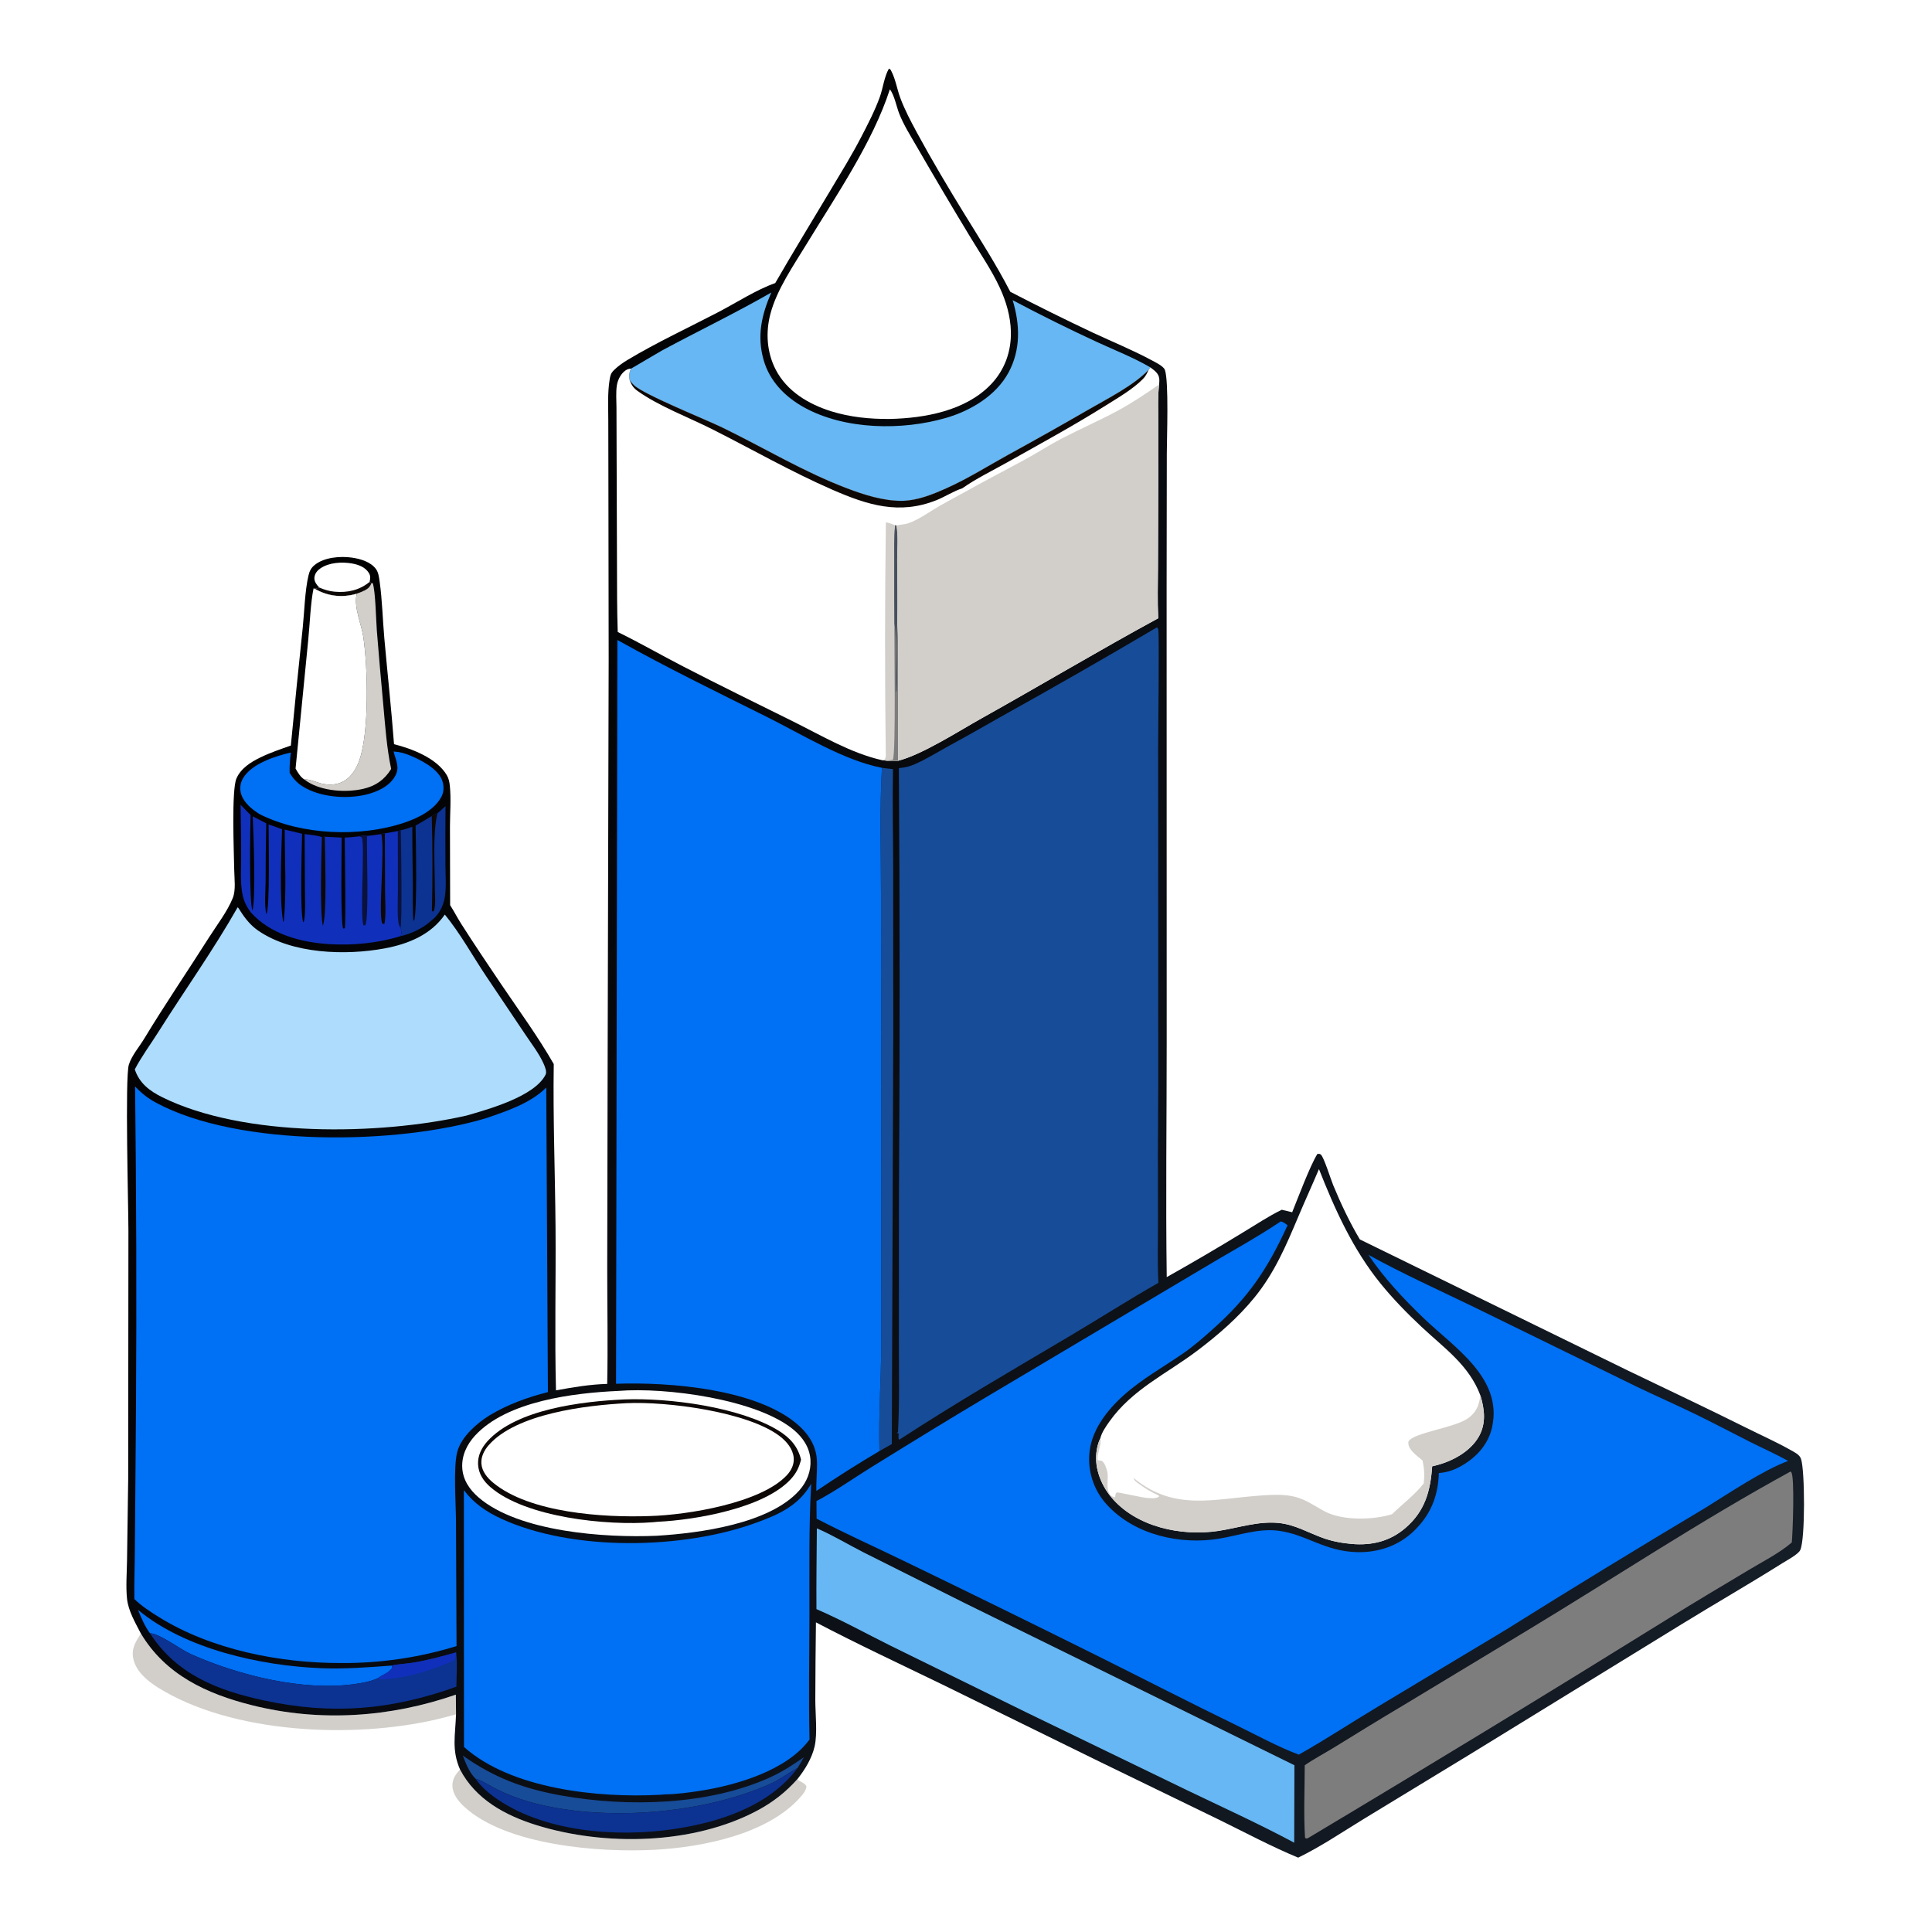 <?xml version="1.0" encoding="UTF-8"?> <svg xmlns="http://www.w3.org/2000/svg" xmlns:xlink="http://www.w3.org/1999/xlink" width="1024" height="1024"><path fill="white" d="M0 0L1024 0L1024 1024L0 1024L0 0Z"></path><path fill="#D2CFCB" d="M243.838 937.895C252.145 953.74 267.728 962.186 284.29 967.35C320.533 978.651 367.494 977.751 401.424 959.621C409.559 955.275 416.523 949.865 422.643 942.965C424.042 944.601 426.319 944.707 427.415 946.726C427.257 949.057 425.688 950.859 424.2 952.546C406.887 972.171 372.551 978.999 347.276 980.401C317.67 982.043 268.03 978.116 245.843 957.401C242.791 954.553 239.799 950.679 239.789 946.297C239.781 942.871 241.563 940.279 243.838 937.895Z"></path><path fill="#D2CFCB" d="M74.658 865.79C87.768 887.726 109.567 897.788 133.508 903.797C169.469 912.822 206.74 910.323 241.614 898.202L241.702 908.641Q236.619 910.059 231.485 911.283C187.336 921.646 122.843 919.001 83.549 894.319C77.964 890.811 71.966 885.758 70.614 878.975C69.552 873.651 71.958 870.073 74.658 865.79Z"></path><defs><linearGradient id="gradient_0" gradientUnits="userSpaceOnUse" x1="127.799" y1="357.826" x2="910.373" y2="883.909"><stop offset="0" stop-color="#010001"></stop><stop offset="1" stop-color="#151D27"></stop></linearGradient></defs><path fill="url(#gradient_0)" d="M410.886 150.039C420.393 133.528 430.326 117.311 440.094 100.958C445.708 91.559 451.498 82.225 456.527 72.495C460.049 65.681 463.668 58.714 466.292 51.496C468.023 46.735 468.633 40.667 471.156 36.353C472.104 36.918 472.019 36.904 472.492 37.837C474.726 42.24 475.453 47.263 477.16 51.862C479.489 58.136 482.728 64.263 485.912 70.144C493.867 84.837 502.611 99.531 511.372 113.756C519.71 127.295 528.179 140.506 535.474 154.649Q557.131 165.892 579.199 176.303C589.508 181.108 600.192 185.456 610.208 190.842C612.108 191.864 616.713 194.046 617.422 196.076C619.574 202.237 618.441 232.072 618.436 240.255L618.333 310.739L618.373 552.098C618.383 593.685 617.811 635.313 618.394 676.893Q638.861 665.401 658.889 653.158C665.619 649.131 672.31 644.613 679.365 641.195L684.881 642.52C687.977 634.894 694.333 617.851 698.268 611.574C699.06 611.596 699.507 611.413 700.127 612C701.762 613.547 705.358 625.102 706.643 628.218C710.621 637.869 715.389 647.94 720.743 656.917L863.041 726.524C883.918 736.577 904.83 746.432 925.57 756.778C933.434 760.702 941.602 764.334 949.244 768.655C951.229 769.777 953.755 770.946 954.557 773.189C956.667 779.095 956.856 816.016 954.174 821.563C953.055 823.878 947.014 827.06 944.709 828.51C927.147 839.557 909.146 849.895 891.478 860.763L779.294 929.72L723.207 963.846C711.718 970.857 700.148 978.712 688.057 984.59C673.959 978.762 660.219 971.392 646.512 964.672L583.173 933.906L499.545 892.868C477.125 881.969 454.549 871.479 432.468 859.886Q432.195 880.467 432.129 901.049C432.141 908.278 433.332 918.809 431.769 925.622C430.312 931.969 426.658 937.923 422.643 942.965C416.523 949.865 409.559 955.275 401.424 959.621C367.494 977.751 320.533 978.651 284.29 967.35C267.728 962.186 252.145 953.74 243.838 937.895C239.245 927.356 241.366 919.593 241.702 908.641L241.614 898.202C206.74 910.323 169.469 912.822 133.508 903.797C109.567 897.788 87.768 887.726 74.658 865.79C71.745 860.137 68.007 853.829 67.33 847.404C66.633 840.782 67.247 833.63 67.331 826.953L67.941 783.908L68.064 652.07C68.061 639.765 66.187 570.95 68.293 564.297C69.851 559.376 73.762 554.929 76.433 550.515C87.429 532.346 99.345 514.892 110.71 496.961C114.863 490.408 120.522 483.118 123.389 475.942C125.069 471.734 124.22 465.719 124.146 461.225C123.991 451.74 122.649 418.805 125.317 412.634C127.669 407.194 132.879 403.954 138 401.458C143.176 398.935 148.727 397.065 154.155 395.155Q157.14 363.955 160.448 332.787C161.317 324.359 161.607 312.943 163.516 304.973C164.089 302.579 164.881 300.983 166.83 299.412C171.853 295.363 180.318 294.657 186.548 295.55C191.021 296.191 196.468 297.784 199.27 301.599C200.584 303.387 200.888 305.936 201.193 308.083C202.608 318.036 202.816 328.403 203.714 338.437C205.385 357.109 207.425 375.735 208.844 394.428C218.474 396.878 231.449 401.807 236.808 410.844C237.878 412.649 238.213 414.469 238.425 416.539C239.138 423.474 238.509 430.893 238.495 437.886L238.585 479.763C240.652 482.998 242.388 486.415 244.448 489.648C251.254 500.329 258.39 510.932 265.478 521.433C274.924 535.426 285.119 549.325 293.503 563.972C293.065 592.809 294.221 621.681 294.444 650.52C294.666 679.297 293.952 708.155 294.68 736.919C303.757 735.26 312.572 733.758 321.828 733.501C322.252 712.861 321.83 692.176 321.841 671.531L322.053 566.526L322.606 349.094L322.46 249.835L322.404 222.376C322.384 215.436 322.006 208.37 323.073 201.492C323.43 199.192 323.651 197.928 325.359 196.233C327.486 194.123 329.995 192.337 332.558 190.798C347.987 181.531 364.774 173.743 380.753 165.416C390.246 160.468 400.913 153.535 410.886 150.039Z"></path><path fill="white" d="M169.251 311.413C168.88 311.017 168.502 310.627 168.156 310.21C167.136 308.979 166.409 307.399 166.686 305.761C167.021 303.782 168.207 302.369 169.818 301.255C174.419 298.076 181.313 297.713 186.65 298.673C190.033 299.282 193.572 300.586 195.477 303.639C196.519 305.309 196.285 306.609 195.902 308.403L196.882 309.174C195.865 311.768 194.3 312.559 191.778 313.665C190.894 314.053 190.013 314.374 189.094 314.668C188.939 314.713 188.784 314.76 188.628 314.804C181.018 316.918 173.665 315.986 166.844 312.082L169.251 311.413Z"></path><path fill="#0D0706" d="M195.902 308.403L196.882 309.174C195.865 311.768 194.3 312.559 191.778 313.665C190.894 314.053 190.013 314.374 189.094 314.668C188.939 314.713 188.784 314.76 188.628 314.804C181.018 316.918 173.665 315.986 166.844 312.082L169.251 311.413C171.956 312.568 174.423 313.354 177.37 313.614C184.224 314.219 190.495 312.868 195.902 308.403Z"></path><path fill="#174C98" d="M245.281 930.491C262.131 942.38 277.8 948.167 297.909 951.72C332.812 957.886 375.351 956.875 407.981 942.126C414.473 939.192 420.255 935.42 426.067 931.354C425.051 933.277 423.913 935.128 422.795 936.992C417.976 939.682 413.283 943.242 408.266 945.483C371.877 961.741 318.556 965.828 280.314 954.937Q271.351 952.357 263.01 948.182C259.54 946.45 255.72 943.784 252.022 942.734C248.716 939.435 246.93 934.76 245.281 930.491Z"></path><path fill="#0070F4" d="M73.138 853.263C98.168 874.033 138.029 882.875 169.976 884.164C182.627 884.674 195.011 883.726 207.605 882.784L207.986 883.764C206.516 886.561 202.788 887.563 200.393 889.419C196.407 891.327 191.36 892.146 186.998 892.717C159.848 896.274 126.106 887.86 101.146 876.733C95.767 874.335 84.372 865.637 79.497 865.684C76.677 861.79 74.933 857.704 73.138 853.263Z"></path><path fill="#D2CFCB" d="M196.882 309.174L197.535 308.992C199.037 313.346 199.286 328.43 199.744 334.376Q201.321 354.08 203.17 373.761C204.203 385.12 204.967 396.381 207.317 407.573C203.789 413.279 199.124 416.585 192.544 418.098C183.486 420.181 170.811 419.399 162.837 414.228C162.319 413.892 161.827 413.54 161.34 413.162C163.761 412.783 167.654 414.632 170.173 415.246C174.405 416.278 179.068 416.113 182.829 413.67C186.599 411.222 188.989 407.165 190.451 403.005C195.763 387.893 194.973 354.203 192.611 337.826C191.596 330.784 187.537 322.205 188.972 315.227C189.01 315.04 189.054 314.854 189.094 314.668C190.013 314.374 190.894 314.053 191.778 313.665C194.3 312.559 195.865 311.768 196.882 309.174Z"></path><path fill="#0C3292" d="M231.802 431.128Q233.986 429.227 236.127 427.277Q235.969 442.963 236.09 458.65C236.103 464.233 236.699 470.664 235.639 476.135C234.922 479.842 233.281 483.393 230.649 486.134C230.023 486.786 229.31 487.36 228.601 487.917C224.611 491.775 217.541 495.188 212.116 496.205C212.26 495.975 212.448 495.768 212.55 495.517C213.062 494.251 212.657 493.112 212.239 491.924C211.763 491.003 211.287 490.041 211.155 489C210.487 483.706 210.903 478.01 210.903 472.66L210.867 440.46L212.424 440.017C214.532 439.656 216.519 438.883 218.534 438.184C218.492 448.117 218.734 458.069 218.814 468.004C218.866 474.584 218.609 481.333 219.124 487.89L219.496 487.887C221.177 483.505 220.442 445.042 220.27 437.597C223.173 435.996 225.998 434.199 228.847 432.499C229.424 431.829 230.957 431.461 231.802 431.128Z"></path><path fill="#0A113B" d="M210.867 440.46L212.424 440.017C212.596 445.379 213.258 490.05 212.239 491.924C211.763 491.003 211.287 490.041 211.155 489C210.487 483.706 210.903 478.01 210.903 472.66L210.867 440.46Z"></path><path fill="#0D0706" d="M228.847 432.499C229.424 431.829 230.957 431.461 231.802 431.128C229.244 442.372 230.511 459.231 230.493 471.053C230.488 474.509 231.103 479.794 229.92 482.972L229.164 483.108L228.926 482.69C229.291 466.057 229.302 449.123 228.847 432.499Z"></path><path fill="#0C3292" d="M252.022 942.734C255.72 943.784 259.54 946.45 263.01 948.182Q271.351 952.357 280.314 954.937C318.556 965.828 371.877 961.741 408.266 945.483C413.283 943.242 417.976 939.682 422.795 936.992C407.799 957.297 381.388 965.815 357.328 969.416C326.668 974.005 287.139 971.054 261.452 952.102C258.009 949.562 254.429 946.294 252.022 942.734Z"></path><path fill="#0C3292" d="M79.497 865.684C84.372 865.637 95.767 874.335 101.146 876.733C126.106 887.86 159.848 896.274 186.998 892.717C191.36 892.146 196.407 891.327 200.393 889.419C202.788 887.563 206.516 886.561 207.986 883.764L207.605 882.784C211.507 881.928 215.653 881.833 219.619 881.148C227.135 879.85 234.426 877.871 241.758 875.805C242.481 881.694 241.957 888.051 241.899 893.988C207.187 906.427 175.862 909.044 139.712 901.234C115.331 895.966 93.509 887.433 79.497 865.684Z"></path><path fill="#1030BB" d="M207.605 882.784C211.507 881.928 215.653 881.833 219.619 881.148C227.135 879.85 234.426 877.871 241.758 875.805C241.574 877.343 241.635 878.748 240.707 880.026C228.656 885.398 214.869 889.657 201.621 890.141L200.393 889.419C202.788 887.563 206.516 886.561 207.986 883.764L207.605 882.784Z"></path><path fill="#174C98" d="M467.455 406.963C469.401 407.198 471.35 407.472 473.303 407.637C472.964 424.866 473.367 442.121 473.421 459.354L473.45 549.358L472.679 765.391L466.127 769.074C465.583 750.54 466.971 731.749 467.068 713.188L467.013 587.28L466.942 473.437C466.926 451.416 466.136 428.925 467.455 406.963Z"></path><path fill="#0070F4" d="M208.611 398.329L208.881 398.345C211.831 398.501 214.372 399.229 217.088 400.325C222.894 402.667 231.931 407.322 234.277 413.441C235.315 416.148 235.411 419.35 234.11 421.979C230.564 429.15 221.764 433.512 214.493 435.967C190.97 443.909 159.917 442.724 137.628 431.534C133.6 429.005 129.299 425.589 127.814 420.871C126.907 417.985 127.314 414.977 128.865 412.395C133.498 404.682 145.916 400.786 154.141 398.85C153.715 402.51 153.393 405.95 153.53 409.642C155.388 412.699 157.336 414.888 160.397 416.809C169.549 422.55 183.549 423.631 193.878 421.186C199.736 419.8 206.218 416.928 209.325 411.503C212.116 406.629 209.845 403.315 208.611 398.329Z"></path><path fill="white" d="M156.657 407.363L163.383 339.031C164.158 331.434 164.657 318.713 166.218 311.811L166.844 312.082C173.665 315.986 181.018 316.918 188.628 314.804C188.784 314.76 188.939 314.713 189.094 314.668C189.054 314.854 189.01 315.04 188.972 315.227C187.537 322.205 191.596 330.784 192.611 337.826C194.973 354.203 195.763 387.893 190.451 403.005C188.989 407.165 186.599 411.222 182.829 413.67C179.068 416.113 174.405 416.278 170.173 415.246C167.654 414.632 163.761 412.783 161.34 413.162C159.115 411.733 157.946 409.585 156.657 407.363Z"></path><path fill="#1030BB" d="M127.496 426.485C129.196 428.378 131.039 430.156 132.824 431.969C132.555 439.398 132 478.649 133.823 482.549C135.621 476.066 134.401 441.583 133.938 432.687L141.125 436.395Q140.778 451.964 140.773 467.536C140.743 472.752 139.984 479.505 141.177 484.55C143.155 481.62 142.349 442.985 142.357 436.966L149.492 439.482C149.124 452.156 148.008 476.968 150.088 488.539L150.428 488.338C151.91 472.413 150.931 455.702 150.908 439.703L160.118 441.899C159.967 450.015 158.889 483.01 160.68 488.799L161.134 488.386C162.071 482.743 161.635 476.714 161.619 471.004L161.457 442.077C164.515 442.467 167.662 442.693 170.598 443.662L172.14 443.475L181.118 443.952C181.083 450.209 180.409 489.737 181.922 492.152L182.741 492.023C183.421 490.423 182.737 448.527 182.72 443.924C185.364 443.869 187.974 443.549 190.599 443.259C191.978 442.78 193.113 442.924 194.53 443.05C197.047 442.869 199.585 442.417 202.089 442.081C202.594 441.829 203.422 441.803 203.986 441.717L210.867 440.46L210.903 472.66C210.903 478.01 210.487 483.706 211.155 489C211.287 490.041 211.763 491.003 212.239 491.924C212.657 493.112 213.062 494.251 212.55 495.517C212.448 495.768 212.26 495.975 212.116 496.205C200.373 499.919 186.893 501.15 174.626 500.417C159.557 499.517 143.312 495.196 132.958 483.597C130.916 480.929 129.416 478.01 128.676 474.725C127.176 468.072 127.832 460.476 127.811 453.673Q127.786 440.077 127.496 426.485Z"></path><path fill="#0D0706" d="M170.598 443.662L172.14 443.475C172.218 451.897 173.422 484.97 171.117 490.711C169.448 483.151 170.389 452.977 170.598 443.662Z"></path><path fill="#0D0706" d="M202.089 442.081C202.594 441.829 203.422 441.803 203.986 441.717L204.095 472.761C204.113 478.161 204.683 484.26 203.813 489.575L202.771 489.707C200.18 486.491 204.192 449.922 202.089 442.081Z"></path><path fill="#0A113B" d="M190.599 443.259C191.978 442.78 193.113 442.924 194.53 443.05C194.289 450.147 195.629 486.88 193.635 490.376L192.761 490.557C190.575 487.764 193.473 447.025 191.794 443.99C191.67 443.766 190.858 443.363 190.599 443.259Z"></path><path fill="#7E7D7D" d="M949.015 779.939C949.135 780.042 949.277 780.125 949.376 780.249C951.36 782.73 950.134 813.131 949.695 817.543C943.06 823.236 934.481 827.548 926.967 832.058C912.971 840.457 898.895 848.767 885.036 857.39Q789.608 916.663 693.176 974.29L692.241 974.479L691.688 974.011C690.907 961.363 691.527 948.321 691.535 935.631C696.533 932.163 702.078 929.282 707.267 926.084C719.184 918.741 731.058 911.401 743.103 904.264L809.521 864.144C855.963 836.103 901.409 805.948 949.015 779.939Z"></path><path fill="#66B7F3" d="M432.95 810.056C440.884 813.416 449.747 818.75 457.655 822.765L510.802 849.407L686.069 935.612L685.955 976.669C667.436 966.746 648.228 958.007 629.288 948.912L544.721 907.963L472.2 872.357C459.119 865.857 446.136 858.65 432.733 852.872C432.627 838.604 432.85 824.324 432.95 810.056Z"></path><path fill="#66B7F3" d="M334.385 195.418C334.55 195.419 349.236 186.643 350.957 185.718C370.184 175.384 389.867 165.925 408.801 155.041C403.663 166.94 401.09 178.057 404.755 190.885C407.971 202.145 416.25 210.471 426.331 216.009C447.949 227.885 478.293 228.266 501.554 221.454C514.555 217.647 527.923 209.685 534.536 197.446C541.118 185.265 540.613 172.01 536.736 159.105Q558.71 170.774 581.295 181.209C590.796 185.612 600.652 189.426 609.709 194.707L608.804 196.012C600.715 204.436 587.067 211.244 576.863 217.151Q555.876 229.279 534.614 240.92C523.661 246.963 512.918 253.764 501.486 258.851C494.149 262.117 486.313 265.331 478.16 265.448C468.258 265.591 457.835 262.225 448.689 258.742C425.845 250.044 404.67 237.215 382.722 226.549C374.286 222.449 341.196 209.16 336.003 204.138C335.19 203.352 334.464 202.462 333.749 201.588C333.331 199.24 333.462 197.608 334.385 195.418Z"></path><path fill="white" d="M327.829 737.215C352.979 735.161 401.307 741.651 420.665 757.833C425.545 761.913 429.15 767.219 429.553 773.724C429.931 779.823 427.653 785.459 423.617 789.98C407.856 807.63 371.024 812.579 348.125 813.981C320.729 815.188 275.056 811.979 253.748 793.749C248.975 789.665 245.38 784.464 245.004 778.02C244.623 771.497 247.462 765.581 251.805 760.875C268.735 742.531 304.124 738.274 327.829 737.215Z"></path><path fill="#0D0706" d="M330.868 741.726C354.569 740.786 392.201 745.747 412.518 758.19C418.604 761.917 422.879 766.571 424.567 773.628C423.504 777.845 422.036 780.837 419.072 784.051C404.992 799.319 368.969 805.603 348.409 806.586Q347.232 806.724 346.05 806.814C321.587 808.762 278.623 804.298 259.97 788.231C256.286 785.058 253.59 781.084 253.385 776.1C253.192 771.411 255.28 767.29 258.358 763.884C273.826 746.77 308.999 742.717 330.868 741.726Z"></path><path fill="white" d="M331.958 743.718C353.352 742.68 396.566 748.235 413.438 761.321C416.983 764.071 420.231 767.937 420.674 772.575C421.012 776.128 419.425 779.321 417.061 781.873C403.41 796.606 364.574 802.959 344.527 803.531C319.761 804.458 280.751 801.859 261.41 785.898C258.295 783.327 255.428 779.899 255.145 775.699C254.902 772.081 256.626 768.713 258.942 766.046C273.538 749.244 310.596 744.832 331.958 743.718Z"></path><path fill="white" d="M471.642 47.351C473.973 50.237 475.156 56.491 476.556 60.103C478.894 66.135 482.586 71.954 485.814 77.549Q499.685 101.546 514.033 125.262C519.421 134.226 525.582 143.093 529.96 152.589C533.318 159.872 535.6 167.706 535.789 175.759C536.037 186.308 532.509 196.126 525.173 203.774C511.758 217.762 490.12 221.654 471.572 222.056C461.201 222.154 450.58 221.114 440.646 218.016C428.553 214.243 417.069 207.413 411.114 195.858C406.419 186.745 405.741 176.176 408.338 166.336C411.747 153.42 420.612 140.68 427.526 129.324C442.931 104.02 462.585 75.43 471.642 47.351Z"></path><path fill="#AEDCFC" d="M125.974 480.865C126.532 481.382 126.948 482.147 127.358 482.792C129.952 486.871 132.87 490.518 136.896 493.286C154.911 505.673 183.196 506.523 203.902 502.666C216.33 500.351 228.388 495.466 235.768 484.738C243.974 494.747 250.433 506.586 257.636 517.345L278.42 548.292C281.701 553.232 285.778 558.426 288.161 563.863C288.817 565.36 289.935 568.017 289.205 569.512C283.538 581.109 258.911 587.909 247.243 591.281C201.035 601.74 129.258 602.981 86.005 581.549C79.304 578.228 73.892 574.176 71.446 566.798C75.012 559.95 79.781 553.563 83.906 547.021C97.816 524.962 113.101 503.533 125.974 480.865Z"></path><path fill="white" d="M699.079 619.64C707.527 641.129 717.133 662.312 731.78 680.361C738.438 688.565 745.743 696.034 753.441 703.262C765.524 714.608 778.585 723.507 784.645 739.61C786.842 746.9 787.777 754.38 783.834 761.361C779.325 769.345 769.811 774.475 761.189 776.657Q760.136 776.93 759.076 777.175C758.158 790.345 755.256 800.989 744.833 809.92C736.69 816.897 727.185 819.205 716.64 818.334C711.396 817.901 705.913 816.892 700.965 815.075C693.138 812.203 686.285 808.069 677.799 807.21C666.935 806.11 656.417 809.783 645.802 811.406C626.162 814.409 602.059 809.364 588.89 793.436C583.669 787.121 580.229 778.496 581.067 770.237C581.34 767.547 581.956 764.829 583.179 762.405C583.861 759.331 586.233 755.926 588.041 753.387C600.249 736.251 618.468 728.095 634.701 715.807C645.691 707.487 656.089 698.481 664.83 687.773C675.535 674.659 681.664 660.179 688.151 644.796C691.702 636.376 695.519 628.062 699.079 619.64Z"></path><path fill="#D2CFCB" d="M784.645 739.61C786.842 746.9 787.777 754.38 783.834 761.361C779.325 769.345 769.811 774.475 761.189 776.657Q760.136 776.93 759.076 777.175C758.158 790.345 755.256 800.989 744.833 809.92C736.69 816.897 727.185 819.205 716.64 818.334C711.396 817.901 705.913 816.892 700.965 815.075C693.138 812.203 686.285 808.069 677.799 807.21C666.935 806.11 656.417 809.783 645.802 811.406C626.162 814.409 602.059 809.364 588.89 793.436C583.669 787.121 580.229 778.496 581.067 770.237C581.34 767.547 581.956 764.829 583.179 762.405C583.869 764.8 582.319 768.679 581.878 771.188C581.823 771.501 581.57 773.678 581.886 773.926C581.978 773.998 583.645 774.161 583.858 774.249C585.367 774.873 586.483 778.382 586.847 779.791C587.823 783.567 585.726 789.357 588.576 792.386C589.346 793.204 589.928 793.466 591.002 793.609L591.342 791.606C591.583 791.412 591.765 791.098 592.066 791.024C592.687 790.871 605.112 793.691 607.468 793.88C609.454 794.04 612.807 794.532 614.393 793.177L614.024 792.528C610.316 791.027 606.594 788.624 603.363 786.254C602.403 785.55 600.982 784.556 600.815 783.359C622.568 801.314 643.708 794.276 668.908 792.608C674.669 792.227 680.75 791.93 686.406 793.341C692.265 794.803 696.97 798.344 702.221 801.12C711.605 806.079 728.022 805.669 737.85 802.539C743.285 797.153 750 792.269 754.614 786.202C755.112 781.831 754.892 778.342 753.972 774.044C752.094 772.5 750.006 770.977 748.414 769.136C747.081 767.596 746.311 766.189 746.464 764.112C748.917 759.277 770.866 756.925 778.144 751.665C782.679 748.388 783.835 744.855 784.645 739.61Z"></path><path fill="#0070F4" d="M429.934 786.428C428.675 809.44 429.045 832.728 429.011 855.775C428.978 877.829 428.553 899.953 429.053 921.999C417.144 938.306 390.551 946.103 371.481 949.111C365.297 950.087 358.697 950.955 352.438 951.065Q351.059 951.216 349.673 951.281C317.101 953.019 270.938 948.298 245.923 925.92L245.868 789.822C251.162 796.829 257.806 801.335 265.744 804.984C303.594 822.384 362.09 821.287 400.953 807.008C412.898 802.697 423.464 797.861 429.934 786.428Z"></path><path fill="white" d="M609.709 194.707C611.787 196.339 614.117 197.787 614.425 200.667C614.534 201.686 614.438 202.746 614.365 203.766C613.588 210.087 613.891 216.669 613.879 223.042L613.897 255.199L613.746 300.462C613.708 309.5 613.439 318.666 613.876 327.691C582.371 344.819 551.5 363.268 520.184 380.759C508.277 387.409 488.707 400.027 476.002 403.217C473.629 403.46 471.702 403.543 469.331 403.102L467.461 402.897C451.026 399.209 435.336 389.81 420.304 382.36C400.803 372.695 381.226 363.113 361.886 353.129C350.352 347.175 339.067 340.675 327.41 334.967Q327.131 326.141 327.075 317.311L326.813 238.691L326.742 216.015C326.735 212.216 326.37 207.994 326.949 204.248C327.34 201.713 328.665 198.892 330.565 197.132C331.718 196.064 332.837 195.415 334.385 195.418C333.462 197.608 333.331 199.24 333.749 201.588C334.464 202.462 335.19 203.352 336.003 204.138C341.196 209.16 374.286 222.449 382.722 226.549C404.67 237.215 425.845 250.044 448.689 258.742C457.835 262.225 468.258 265.591 478.16 265.448C486.313 265.331 494.149 262.117 501.486 258.851C512.918 253.764 523.661 246.963 534.614 240.92Q555.876 229.279 576.863 217.151C587.067 211.244 600.715 204.436 608.804 196.012L609.709 194.707Z"></path><path fill="#D2CFCB" d="M469.54 276.834C471.309 277.213 472.791 277.666 474.437 278.421L475.134 278.517C476.128 284.235 475.505 290.866 475.525 296.705C475.563 307.715 475.789 318.766 475.569 329.77C476.259 338.309 475.901 347.101 475.938 355.671L476.002 403.217C473.629 403.46 471.702 403.543 469.331 403.102L467.461 402.897L468.953 402.484C469.305 401.801 469.497 401.257 469.488 400.479Q468.673 338.655 469.54 276.834Z"></path><path fill="#7E7D7D" d="M474.437 278.421L475.134 278.517C476.128 284.235 475.505 290.866 475.525 296.705C475.563 307.715 475.789 318.766 475.569 329.77C476.259 338.309 475.901 347.101 475.938 355.671L476.002 403.217C473.629 403.46 471.702 403.543 469.331 403.102C470.652 403.062 471.902 402.928 473.209 402.751C474.947 399.501 473.894 339.661 474.06 330.48Q473.92 314.512 473.983 298.545C474.003 291.889 473.768 285.041 474.437 278.421Z"></path><path fill="#47505E" d="M474.437 278.421L475.134 278.517C476.128 284.235 475.505 290.866 475.525 296.705C475.563 307.715 475.789 318.766 475.569 329.77L475.52 330.434C474.719 342.375 475.837 354.449 475.191 366.398L474.811 366.612C474.542 356.448 475.646 339.767 474.06 330.48Q473.92 314.512 473.983 298.545C474.003 291.889 473.768 285.041 474.437 278.421Z"></path><path fill="#0D0706" d="M333.749 201.588C334.464 202.462 335.19 203.352 336.003 204.138C341.196 209.16 374.286 222.449 382.722 226.549C404.67 237.215 425.845 250.044 448.689 258.742C457.835 262.225 468.258 265.591 478.16 265.448C486.313 265.331 494.149 262.117 501.486 258.851C512.918 253.764 523.661 246.963 534.614 240.92Q555.876 229.279 576.863 217.151C587.067 211.244 600.715 204.436 608.804 196.012C607.998 197.776 607.213 199.413 605.836 200.809C600.367 206.355 592.591 210.813 585.997 214.959C568.993 225.65 551.246 235.263 533.748 245.113C525.949 249.503 517.314 253.677 510.02 258.814C505.516 260.249 500.851 263.307 496.34 265.105C476.635 272.962 459.953 267.755 441.167 259.559C419.408 250.066 398.818 238.257 377.65 227.574C365.06 221.219 349.11 215.261 337.798 207.119C335.692 205.603 334.684 203.968 333.749 201.588Z"></path><path fill="#D2CFCB" d="M517.915 257.17C526.824 252.268 535.886 247.642 544.782 242.712C550.731 239.416 556.459 235.694 562.491 232.554C572.325 227.435 582.553 223 592.301 217.742C599.926 213.629 607.262 208.715 614.365 203.766C613.588 210.087 613.891 216.669 613.879 223.042L613.897 255.199L613.746 300.462C613.708 309.5 613.439 318.666 613.876 327.691C582.371 344.819 551.5 363.268 520.184 380.759C508.277 387.409 488.707 400.027 476.002 403.217L475.938 355.671C475.901 347.101 476.259 338.309 475.569 329.77C475.789 318.766 475.563 307.715 475.525 296.705C475.505 290.866 476.128 284.235 475.134 278.517C477.221 278.007 479.393 278.017 481.456 277.311C487.205 275.345 492.622 271.227 497.901 268.208C504.513 264.427 511.283 260.92 517.915 257.17Z"></path><path fill="#174C98" d="M613.261 332.468C613.47 332.809 613.771 333.109 613.887 333.492C614.526 335.595 613.841 389.111 613.841 395.087L613.894 575.138Q613.6 610.57 613.755 646.001C613.775 657.282 613.4 668.665 613.97 679.93C598.019 688.992 582.593 698.915 566.807 708.251C536.565 726.137 506.262 743.757 476.816 762.958L476.38 762.873C476.102 761.764 476.234 760.921 476.338 759.801L475.334 759.51L475.965 759C476.798 743.275 476.41 727.382 476.421 711.634L476.458 634.233Q477.198 520.68 476.41 407.127C476.53 407.113 476.65 407.098 476.77 407.086C479.751 406.807 482.098 406.242 484.83 405.051C490.563 402.553 496.001 399.181 501.467 396.155Q516.037 388.185 530.441 379.918Q572.158 356.728 613.261 332.468Z"></path><path fill="#0070F4" d="M678.848 647.365C680.279 647.66 681.291 648.564 682.436 649.415C671.764 672.696 661.866 687.527 642.602 704.669C637.585 709.134 632.443 713.644 626.906 717.456C616.452 724.652 605.156 730.938 595.664 739.44C586.476 747.671 577.88 758.735 577.313 771.542Q577.266 772.441 577.264 773.341Q577.263 774.242 577.307 775.141Q577.351 776.04 577.44 776.936Q577.529 777.832 577.664 778.722Q577.798 779.612 577.977 780.495Q578.157 781.377 578.38 782.249Q578.604 783.121 578.871 783.981Q579.138 784.841 579.449 785.686Q579.759 786.531 580.112 787.359Q580.465 788.188 580.859 788.997Q581.253 789.807 581.687 790.595Q582.121 791.384 582.595 792.15Q583.069 792.915 583.581 793.656Q584.092 794.396 584.641 795.11Q585.189 795.824 585.773 796.51Q586.357 797.195 586.975 797.85C601.584 813.58 625.699 818.953 646.376 815.489C656.567 813.781 666.975 809.994 677.423 811.292C692.204 813.128 701.941 822.235 719.225 822.665C730.429 822.944 741.077 819.405 749.25 811.6C758.234 803.023 762.262 792.991 762.621 780.731C767.474 780.428 771.629 778.779 775.737 776.262C783.215 771.679 788.977 765.036 790.87 756.298C796.513 730.245 770.682 714.131 754.711 698.797C744.099 688.608 733.475 677.348 725.305 665.094C743.07 674.917 761.786 683.362 780.066 692.201L867.725 735.085C877.88 739.95 888.191 744.493 898.323 749.405C908.086 754.139 917.669 759.248 927.358 764.133C934.144 767.555 941.118 770.623 947.764 774.312C934.233 779.375 916.446 791.418 903.81 799.22Q850.505 831.032 797.886 863.966L731.539 903.809C717.084 912.451 703.078 921.714 688.393 929.997C677.189 925.798 666.172 919.697 655.399 914.462C630.36 902.294 605.587 889.541 580.663 877.133Q530.527 852.217 480.129 827.836C464.411 820.197 448.331 812.986 432.834 804.939C432.74 801.831 432.78 798.706 432.756 795.596C442.908 790.246 452.456 783.45 462.213 777.409C483.309 764.346 504.534 751.292 525.869 738.626L636.515 672.855C650.632 664.319 665.133 656.566 678.848 647.365Z"></path><path fill="#0070F4" d="M327.221 339.204C353.108 353.699 379.742 366.674 406.289 379.892C424.972 389.195 447.215 403.062 467.455 406.963C466.136 428.925 466.926 451.416 466.942 473.437L467.013 587.28L467.068 713.188C466.971 731.749 465.583 750.54 466.127 769.074Q449.09 779.147 432.7 790.241C432.514 785.005 433.193 779.796 433.012 774.567C432.755 767.142 429.285 761.081 423.967 756.118C402.58 736.159 354.896 732.405 326.515 733.431L327.221 339.204Z"></path><path fill="#0070F4" d="M71.596 575.834C74.94 579.418 78.4 582.132 82.714 584.461C126.521 608.118 210.887 606.82 257.855 592.587C268.741 588.844 281.226 584.724 289.531 576.412L290.404 737.85C279.435 740.621 269.197 744.349 259.442 750.173C255.904 752.41 252.482 755.049 249.542 758.034C246.307 761.317 243.325 765.403 242.255 769.946C240.275 778.351 241.614 796.447 241.68 805.881L241.979 872.461Q234.562 874.743 226.993 876.453Q219.424 878.163 211.747 879.291Q204.07 880.418 196.329 880.957Q188.588 881.496 180.828 881.443C148.333 881.528 111.989 874.378 84.151 857.038C79.703 854.267 74.945 851.207 71.226 847.507C71.08 838.806 71.44 830.024 71.488 821.31L72.073 746.359Q72.607 661.094 71.596 575.834Z"></path></svg> 